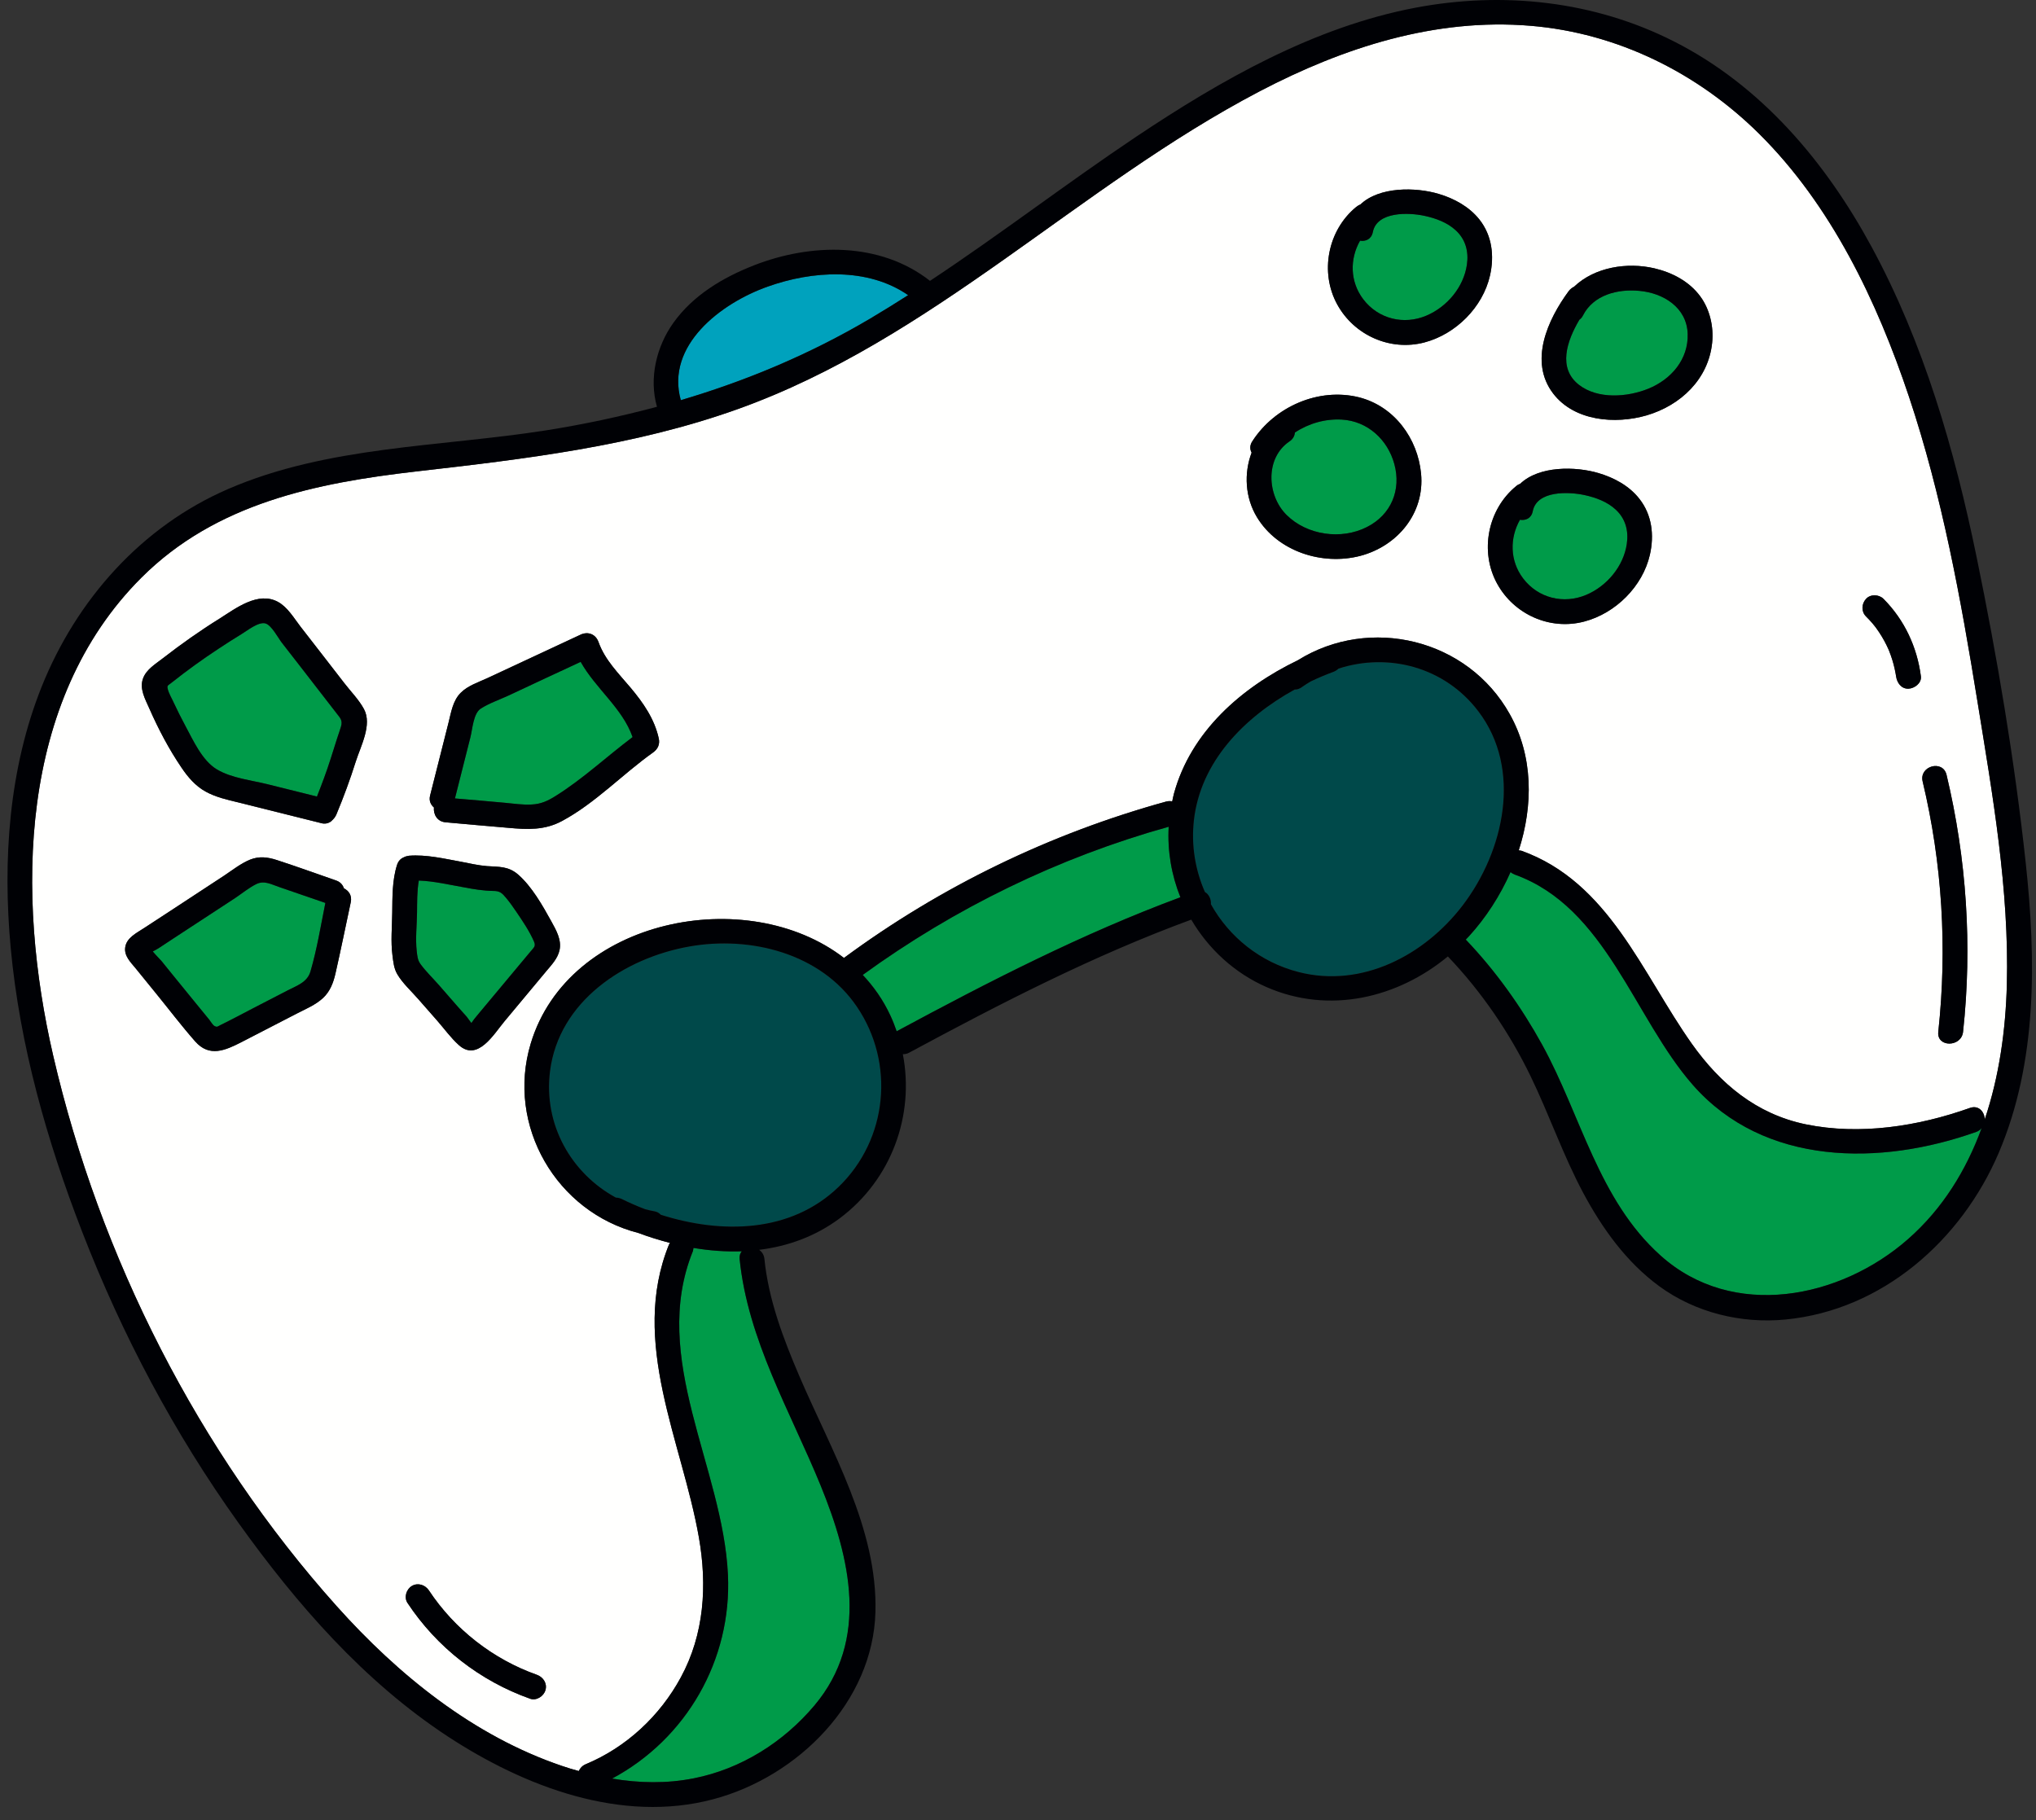 <?xml version="1.0" encoding="UTF-8"?>
<svg width="151px" height="135px" viewBox="0 0 151 135" version="1.1" xmlns="http://www.w3.org/2000/svg" xmlns:xlink="http://www.w3.org/1999/xlink">
    <rect x="0" y="0" width="151" height="135" fill="#333333" stroke="none"/>
    <title>game1-items1-1</title>
    <g id="Page-1" stroke="none" stroke-width="1" fill="none" fill-rule="evenodd">
        <g id="game1-items1-1" transform="translate(0.555, 0)">
            <path d="M21.747,49.472 C21.278,48.872 20.809,48.262 20.34,47.662 C20.07,47.312 19.582,46.372 19.135,46.242 C18.615,46.092 17.766,46.792 17.356,47.032 C16.773,47.392 16.198,47.752 15.631,48.132 C14.449,48.912 13.294,49.742 12.189,50.622 C11.912,50.852 11.82,50.812 11.883,51.092 C11.96,51.432 12.184,51.792 12.332,52.122 C12.598,52.692 12.882,53.262 13.184,53.822 C13.768,54.902 14.429,56.402 15.519,57.062 C16.611,57.722 18.116,57.872 19.337,58.182 C20.542,58.482 21.747,58.782 22.952,59.082 C23.321,58.152 23.669,57.222 23.974,56.262 C24.132,55.772 24.285,55.272 24.443,54.782 C24.538,54.492 24.644,54.192 24.733,53.902 C24.876,53.422 24.678,53.262 24.387,52.882 C23.509,51.742 22.627,50.612 21.747,49.472 Z" id="Fill-2" fill="#009B49"></path>
            <path d="M18.458,65.572 C17.91,65.842 17.391,66.272 16.882,66.612 C15.771,67.332 14.661,68.062 13.55,68.792 C13.057,69.122 12.563,69.442 12.07,69.762 C11.782,69.952 11.494,70.142 11.206,70.332 C11.105,70.402 10.935,70.482 10.776,70.572 C10.995,70.842 11.286,71.122 11.423,71.282 C11.695,71.622 11.967,71.952 12.24,72.292 C12.845,73.032 13.45,73.772 14.056,74.522 C14.358,74.892 14.659,75.262 14.964,75.632 C15.078,75.772 15.212,76.032 15.37,76.112 C15.548,76.202 15.575,76.142 15.795,76.032 C16.613,75.632 17.414,75.202 18.222,74.782 C19.074,74.342 19.926,73.902 20.777,73.462 C21.47,73.102 22.236,72.862 22.472,72.052 C22.955,70.402 23.234,68.672 23.576,66.972 C22.443,66.582 21.309,66.192 20.176,65.802 C19.578,65.602 19.053,65.282 18.458,65.572 Z" id="Fill-3" fill="#009B49"></path>
            <path d="M37.753,67.652 C37.508,67.292 37.259,66.932 36.981,66.602 C36.676,66.232 36.512,66.082 36.028,66.082 C35.287,66.072 34.565,65.952 33.836,65.812 C32.748,65.622 31.624,65.352 30.506,65.312 C30.369,66.102 30.383,66.912 30.374,67.702 C30.363,68.642 30.245,69.622 30.353,70.562 C30.394,70.912 30.42,71.222 30.626,71.502 C31.026,72.052 31.537,72.542 31.985,73.052 C32.465,73.602 32.945,74.152 33.425,74.702 C33.639,74.942 33.852,75.182 34.065,75.422 C34.148,75.522 34.275,75.722 34.406,75.882 C34.488,75.762 34.569,75.642 34.61,75.592 C34.742,75.432 34.874,75.272 35.006,75.112 C35.323,74.732 35.64,74.352 35.958,73.972 C36.592,73.212 37.226,72.452 37.86,71.692 C38.177,71.312 38.496,70.932 38.812,70.552 C39.03,70.282 39.198,70.192 39.055,69.852 C38.723,69.082 38.223,68.342 37.753,67.652 Z" id="Fill-4" fill="#009B49"></path>
            <path d="M124.994,80.472 C120.626,75.492 118.554,67.302 111.792,64.872 C111.665,64.822 111.563,64.762 111.476,64.682 C110.702,66.442 109.638,68.082 108.385,69.452 L108.154,69.692 C110.371,72.012 112.277,74.692 113.821,77.492 C116.703,82.732 117.988,89.002 122.607,93.132 C127.958,97.932 135.929,96.332 140.963,91.902 C143.531,89.642 145.272,86.792 146.414,83.672 C146.315,83.792 146.194,83.892 146.024,83.952 C138.934,86.482 130.293,86.512 124.994,80.472 Z" id="Fill-5" fill="#009B49"></path>
            <path d="M98.963,31.122 C97.737,31.052 96.502,31.402 95.483,32.082 C95.458,32.332 95.336,32.572 95.076,32.742 C93.251,33.982 93.411,36.752 94.86,38.192 C96.38,39.702 98.919,40.062 100.821,39.092 C102.625,38.182 103.384,36.332 102.854,34.412 C102.356,32.602 100.869,31.232 98.963,31.122 Z" id="Fill-6" fill="#009B49"></path>
            <path d="M63.965,23.642 C64.921,23.072 65.864,22.492 66.799,21.892 C63.787,19.812 59.699,20.072 56.369,21.262 C52.904,22.492 48.8,25.622 49.937,29.682 C54.808,28.242 59.493,26.282 63.965,23.642 Z" id="Fill-7" fill="#00A2BD"></path>
            <path d="M109.075,52.742 C106.575,49.462 102.403,48.392 98.715,49.592 C98.623,49.682 98.509,49.762 98.365,49.822 C97.794,50.032 97.222,50.272 96.655,50.542 C96.429,50.672 96.204,50.822 95.987,50.972 C95.808,51.102 95.631,51.152 95.467,51.142 C91.717,53.212 88.466,56.502 87.987,60.872 C87.784,62.732 88.097,64.542 88.807,66.162 C89.108,66.332 89.278,66.702 89.253,67.072 C90.609,69.502 92.913,71.372 95.761,72.102 C100.446,73.302 105.087,70.862 107.912,67.172 C111,63.132 112.366,57.052 109.075,52.742 Z" id="Fill-8" fill="#00494A"></path>
            <path d="M54.457,92.812 C53.269,92.852 52.069,92.762 50.879,92.562 L50.837,92.792 C47.608,100.742 53.061,108.832 53.433,116.802 C53.728,123.132 50.339,128.982 44.841,131.922 C46.848,132.262 48.898,132.302 50.902,131.902 C54.401,131.212 57.553,129.222 59.845,126.502 C63.947,121.632 62.506,115.572 60.311,110.192 C58.067,104.702 54.902,99.382 54.298,93.372 C54.274,93.132 54.346,92.952 54.457,92.812 Z" id="Fill-9" fill="#009B49"></path>
            <path d="M50.578,70.202 C45.76,71.052 40.891,74.262 40.237,79.452 C39.737,83.422 41.815,87.032 45.124,88.832 C45.256,88.832 45.394,88.862 45.535,88.922 C46.101,89.202 46.693,89.462 47.297,89.692 C47.532,89.752 47.768,89.812 48.01,89.852 C48.211,89.892 48.346,89.992 48.453,90.102 C52.948,91.532 58.081,91.472 61.643,88.032 C65.289,84.512 65.838,78.842 62.991,74.662 C60.306,70.702 55.092,69.402 50.578,70.202 Z" id="Fill-10" fill="#00494A"></path>
            <path d="M63.429,72.312 C64.241,73.172 64.94,74.162 65.474,75.312 C65.656,75.702 65.809,76.092 65.947,76.492 C72.778,72.812 79.707,69.252 86.99,66.552 C86.329,64.912 86.02,63.122 86.121,61.322 C77.957,63.602 70.287,67.332 63.429,72.312 Z" id="Fill-11" fill="#009B49"></path>
            <path d="M37.152,51.592 C36.484,51.902 35.716,52.162 35.098,52.562 C34.552,52.912 34.485,54.082 34.336,54.672 C33.953,56.182 33.569,57.702 33.186,59.222 C34.409,59.322 35.632,59.432 36.855,59.542 C37.521,59.602 38.21,59.712 38.879,59.672 C39.562,59.642 40.078,59.402 40.648,59.042 C42.682,57.772 44.443,56.112 46.361,54.672 C45.617,52.532 43.616,51.072 42.51,49.092 C40.725,49.922 38.937,50.752 37.152,51.592 Z" id="Fill-12" fill="#009B49"></path>
            <path d="M121.014,21.572 C119.416,21.422 117.63,21.872 116.849,23.392 C116.777,23.542 116.685,23.642 116.582,23.712 C115.655,25.282 114.957,27.302 116.546,28.542 C117.951,29.632 120.138,29.462 121.692,28.832 C123.389,28.142 124.675,26.652 124.612,24.762 C124.548,22.812 122.82,21.732 121.014,21.572 Z" id="Fill-13" fill="#009B49"></path>
            <path d="M116.966,36.722 C115.784,36.462 113.424,36.372 113.121,37.922 C113.017,38.452 112.586,38.622 112.173,38.552 C111.408,39.902 111.409,41.592 112.414,42.912 C113.529,44.372 115.417,44.832 117.091,44.122 C118.624,43.472 119.855,42.002 120.098,40.342 C120.239,39.372 120.003,38.472 119.279,37.802 C118.647,37.212 117.794,36.902 116.966,36.722 Z" id="Fill-14" fill="#009B49"></path>
            <path d="M145.036,76.532 C144.91,77.692 143.071,77.702 143.198,76.532 C143.871,70.312 143.492,64.042 142.038,57.962 C141.763,56.812 143.536,56.322 143.811,57.472 C145.301,63.712 145.727,70.152 145.036,76.532 Z M140.988,51.082 C140.447,51.102 140.131,50.632 140.069,50.162 C140.094,50.352 140.067,50.152 140.061,50.122 L140.033,49.952 C140.011,49.832 139.987,49.712 139.96,49.592 C139.911,49.372 139.855,49.162 139.79,48.952 C139.722,48.732 139.644,48.512 139.558,48.292 L139.524,48.212 L139.49,48.132 C139.445,48.032 139.398,47.932 139.349,47.832 C139.141,47.412 138.899,47.012 138.627,46.632 L138.53,46.502 L138.524,46.492 L138.523,46.492 L138.314,46.232 C138.162,46.062 138.003,45.882 137.838,45.722 C137.475,45.362 137.5,44.792 137.838,44.422 C138.173,44.052 138.798,44.082 139.138,44.422 C140.691,45.982 141.625,47.992 141.908,50.162 C141.974,50.672 141.433,51.062 140.988,51.082 Z M126.427,25.422 C126.152,28.122 124.091,30.072 121.557,30.812 C119.237,31.482 116.211,31.242 114.639,29.192 C112.815,26.812 114.228,23.712 115.781,21.602 C115.892,21.452 116.036,21.342 116.192,21.262 C117.711,19.812 120.118,19.432 122.142,19.902 C123.464,20.212 124.729,20.872 125.545,21.982 C126.259,22.952 126.548,24.232 126.427,25.422 Z M121.808,41.152 C121.27,43.502 119.263,45.492 116.937,46.102 C114.407,46.772 111.737,45.582 110.48,43.292 C109.173,40.912 109.773,37.802 111.874,36.072 C111.972,35.982 112.08,35.922 112.192,35.882 C113.593,34.542 116.294,34.582 118.004,35.092 C119.154,35.432 120.27,36.032 121.024,36.992 C121.966,38.182 122.141,39.692 121.808,41.152 Z M105.078,25.402 C102.548,26.062 99.878,24.872 98.621,22.582 C97.314,20.202 97.914,17.092 100.015,15.362 C100.113,15.282 100.221,15.212 100.333,15.172 C101.734,13.832 104.435,13.872 106.145,14.382 C107.295,14.722 108.411,15.332 109.165,16.282 C110.107,17.472 110.282,18.982 109.949,20.442 C109.411,22.802 107.404,24.792 105.078,25.402 Z M100.325,41.232 C97.511,41.962 94.211,40.912 92.667,38.362 C91.788,36.912 91.688,35.112 92.271,33.572 C92.14,33.332 92.125,33.032 92.323,32.732 C93.978,30.162 97.243,28.722 100.246,29.472 C102.86,30.142 104.589,32.522 104.839,35.132 C105.118,38.062 103.098,40.502 100.325,41.232 Z M47.881,55.812 C45.6,57.432 43.607,59.562 41.135,60.892 C39.842,61.592 38.562,61.532 37.146,61.402 C35.594,61.272 34.042,61.132 32.491,60.992 C31.858,60.942 31.577,60.382 31.627,59.892 C31.391,59.692 31.245,59.392 31.344,59.002 C31.798,57.202 32.252,55.412 32.707,53.612 C32.904,52.832 33.031,51.952 33.63,51.372 C34.152,50.852 34.934,50.602 35.583,50.302 C37.883,49.222 40.19,48.162 42.488,47.082 C43.051,46.812 43.627,47.032 43.838,47.632 C44.307,48.952 45.333,49.962 46.215,51.012 C47.154,52.132 47.983,53.322 48.303,54.772 C48.398,55.202 48.233,55.562 47.881,55.812 Z M40.941,70.482 C40.804,71.102 40.347,71.572 39.953,72.042 C38.923,73.272 37.892,74.512 36.861,75.752 C36.075,76.692 34.861,78.792 33.459,77.502 C32.884,76.982 32.399,76.312 31.885,75.722 C31.405,75.172 30.925,74.632 30.445,74.082 C29.938,73.502 29.306,72.932 28.911,72.262 C28.656,71.832 28.615,71.342 28.552,70.862 C28.416,69.812 28.523,68.752 28.535,67.702 C28.55,66.532 28.529,65.282 28.892,64.152 C28.984,63.862 29.169,63.682 29.386,63.592 C29.498,63.532 29.628,63.492 29.778,63.472 C31.069,63.372 32.4,63.692 33.663,63.922 C34.287,64.042 34.928,64.192 35.563,64.242 C36.454,64.302 37.144,64.242 37.865,64.862 C38.897,65.762 39.682,67.162 40.335,68.342 C40.692,68.992 41.111,69.712 40.941,70.482 Z M39.259,124.222 C39.729,124.392 40.041,124.852 39.901,125.352 C39.776,125.812 39.238,126.162 38.77,126.002 C35.045,124.682 31.846,122.192 29.665,118.892 C29.39,118.472 29.584,117.872 29.995,117.632 C30.44,117.372 30.979,117.552 31.253,117.962 C33.156,120.842 36.005,123.072 39.259,124.222 Z M25.829,56.492 C25.409,57.822 24.931,59.122 24.392,60.412 C24.312,60.602 24.187,60.752 24.038,60.882 L23.973,60.942 C23.776,61.072 23.535,61.132 23.261,61.052 C21.221,60.542 19.181,60.032 17.14,59.522 C16.308,59.322 15.451,59.132 14.692,58.712 C13.935,58.292 13.381,57.642 12.903,56.932 C11.973,55.562 11.189,54.072 10.521,52.552 C10.213,51.852 9.767,51.082 10.057,50.312 C10.305,49.642 10.994,49.242 11.53,48.822 C12.883,47.772 14.282,46.782 15.732,45.882 C16.931,45.122 18.589,43.842 20.058,44.642 C20.776,45.032 21.241,45.842 21.727,46.472 C22.256,47.152 22.784,47.832 23.311,48.512 C23.869,49.232 24.426,49.952 24.983,50.672 C25.461,51.292 26.066,51.902 26.437,52.592 C27.064,53.752 26.194,55.342 25.829,56.492 Z M25.461,66.912 C25.083,68.672 24.727,70.442 24.326,72.202 C24.169,72.892 23.925,73.542 23.394,74.032 C22.839,74.542 22.11,74.842 21.45,75.182 C20.087,75.882 18.725,76.592 17.362,77.292 C16.153,77.912 14.973,78.442 13.919,77.242 C12.915,76.102 11.991,74.882 11.031,73.702 C10.516,73.072 10.002,72.442 9.487,71.802 C9.124,71.362 8.646,70.902 8.731,70.272 C8.83,69.542 9.6,69.192 10.154,68.822 C10.812,68.392 11.471,67.962 12.129,67.532 C13.445,66.662 14.761,65.802 16.077,64.942 C16.693,64.532 17.308,64.042 17.992,63.762 C18.665,63.492 19.298,63.572 19.976,63.792 C21.453,64.272 22.914,64.802 24.382,65.312 C24.695,65.422 24.87,65.642 24.953,65.892 C25.303,66.062 25.565,66.422 25.461,66.912 Z M141.024,29.422 C138.656,22.342 135.256,15.212 129.891,9.902 C125.332,5.392 119.377,2.442 112.954,1.912 C105.882,1.322 99.089,3.522 92.887,6.762 C79.441,13.792 68.607,25.182 54.138,30.352 C46.472,33.092 38.408,34.042 30.368,34.962 C22.879,35.822 15.469,37.322 9.936,42.842 C0.767,51.992 0.651,66.472 3.39,78.302 C6.852,93.262 14.164,107.682 24.405,119.122 C28.976,124.232 34.549,128.752 41.12,130.982 C41.533,131.122 41.95,131.252 42.371,131.362 C42.462,131.152 42.632,130.962 42.895,130.852 C45.899,129.602 48.39,127.272 49.935,124.422 C51.679,121.212 51.903,117.602 51.28,114.042 C50.033,106.922 46.126,99.542 49.064,92.302 L49.139,92.192 C48.341,91.982 47.554,91.742 46.788,91.452 C40.726,89.902 36.967,83.502 38.806,77.402 C41.6,68.122 54.852,65.512 62.038,71.052 C69.219,65.752 77.337,61.822 85.941,59.452 C86.104,59.412 86.249,59.412 86.382,59.442 C86.424,59.252 86.457,59.062 86.509,58.872 C87.763,54.272 91.515,50.992 95.702,48.972 C101.041,45.642 108.298,47.382 111.418,52.972 C113.165,56.092 113.162,59.732 112.084,63.072 L112.281,63.102 C118.778,65.432 121.228,72.202 124.914,77.412 C127.026,80.392 129.707,82.632 133.356,83.392 C137.382,84.222 141.708,83.542 145.535,82.182 C146.203,81.942 146.633,82.482 146.642,83.032 C147.721,79.832 148.195,76.392 148.283,73.042 C148.467,65.982 147.225,58.972 146.103,52.032 C144.871,44.412 143.479,36.772 141.024,29.422 Z" id="Fill-15" fill="#FFFFFE"></path>
            <path d="M105.107,16.012 C103.925,15.752 101.565,15.672 101.262,17.212 C101.158,17.742 100.727,17.922 100.314,17.852 C99.549,19.192 99.55,20.882 100.555,22.202 C101.67,23.662 103.558,24.122 105.232,23.412 C106.765,22.762 107.996,21.302 108.239,19.632 C108.38,18.662 108.143,17.762 107.42,17.092 C106.788,16.502 105.935,16.192 105.107,16.012 Z" id="Fill-16" fill="#009B49"></path>
            <path d="M148.283,73.042 C148.195,76.392 147.721,79.832 146.642,83.032 C146.633,82.482 146.203,81.942 145.535,82.182 C141.708,83.542 137.382,84.222 133.356,83.392 C129.707,82.632 127.026,80.392 124.914,77.412 C121.228,72.202 118.778,65.432 112.281,63.102 L112.084,63.072 C113.162,59.732 113.165,56.092 111.418,52.972 C108.298,47.382 101.041,45.642 95.702,48.972 C91.515,50.992 87.763,54.272 86.509,58.872 C86.457,59.062 86.424,59.252 86.382,59.442 C86.249,59.412 86.104,59.412 85.941,59.452 C77.337,61.822 69.219,65.752 62.038,71.052 C54.852,65.512 41.6,68.122 38.806,77.402 C36.967,83.502 40.726,89.902 46.788,91.452 C47.554,91.742 48.341,91.982 49.139,92.192 L49.064,92.302 C46.126,99.542 50.033,106.922 51.28,114.042 C51.903,117.602 51.679,121.212 49.935,124.422 C48.39,127.272 45.899,129.602 42.895,130.852 C42.632,130.962 42.462,131.152 42.371,131.362 C41.95,131.252 41.533,131.122 41.12,130.982 C34.549,128.752 28.976,124.232 24.405,119.122 C14.164,107.682 6.852,93.262 3.39,78.302 C0.651,66.472 0.767,51.992 9.936,42.842 C15.469,37.322 22.879,35.822 30.368,34.962 C38.408,34.042 46.472,33.092 54.138,30.352 C68.607,25.182 79.441,13.792 92.887,6.762 C99.089,3.522 105.882,1.322 112.954,1.912 C119.377,2.442 125.332,5.392 129.891,9.902 C135.256,15.212 138.656,22.342 141.024,29.422 C143.479,36.772 144.871,44.412 146.103,52.032 C147.225,58.972 148.467,65.982 148.283,73.042 Z M140.963,91.902 C135.929,96.332 127.958,97.932 122.607,93.132 C117.988,89.002 116.703,82.732 113.821,77.492 C112.277,74.692 110.371,72.012 108.154,69.692 L108.385,69.452 C109.638,68.082 110.702,66.442 111.476,64.682 C111.563,64.762 111.665,64.822 111.792,64.872 C118.554,67.302 120.626,75.492 124.994,80.472 C130.293,86.512 138.934,86.482 146.024,83.952 C146.194,83.892 146.315,83.792 146.414,83.672 C145.272,86.792 143.531,89.642 140.963,91.902 Z M95.761,72.102 C92.913,71.372 90.609,69.502 89.253,67.072 C89.278,66.702 89.108,66.332 88.807,66.162 C88.097,64.542 87.784,62.732 87.987,60.872 C88.466,56.502 91.717,53.212 95.467,51.142 C95.631,51.152 95.808,51.102 95.987,50.972 C96.204,50.822 96.429,50.672 96.655,50.542 C97.222,50.272 97.794,50.032 98.365,49.822 C98.509,49.762 98.623,49.682 98.715,49.592 C102.403,48.392 106.575,49.462 109.075,52.742 C112.366,57.052 111,63.132 107.912,67.172 C105.087,70.862 100.446,73.302 95.761,72.102 Z M65.947,76.492 C65.809,76.092 65.656,75.702 65.474,75.312 C64.94,74.162 64.241,73.172 63.429,72.312 C70.287,67.332 77.957,63.602 86.121,61.322 C86.02,63.122 86.329,64.912 86.99,66.552 C79.707,69.252 72.778,72.812 65.947,76.492 Z M61.643,88.032 C58.081,91.472 52.948,91.532 48.453,90.102 C48.346,89.992 48.211,89.892 48.01,89.852 C47.768,89.812 47.532,89.752 47.297,89.692 C46.693,89.462 46.101,89.202 45.535,88.922 C45.394,88.862 45.256,88.832 45.124,88.832 C41.815,87.032 39.737,83.422 40.237,79.452 C40.891,74.262 45.76,71.052 50.578,70.202 C55.092,69.402 60.306,70.702 62.991,74.662 C65.838,78.842 65.289,84.512 61.643,88.032 Z M60.311,110.192 C62.506,115.572 63.947,121.632 59.845,126.502 C57.553,129.222 54.401,131.212 50.902,131.902 C48.898,132.302 46.848,132.262 44.841,131.922 C50.339,128.982 53.728,123.132 53.433,116.802 C53.061,108.832 47.608,100.742 50.837,92.792 L50.879,92.562 C52.069,92.762 53.269,92.852 54.457,92.812 C54.346,92.952 54.274,93.132 54.298,93.372 C54.902,99.382 58.067,104.702 60.311,110.192 Z M56.369,21.262 C59.699,20.072 63.787,19.812 66.799,21.892 C65.864,22.492 64.921,23.072 63.965,23.642 C59.493,26.282 54.808,28.242 49.937,29.682 C48.8,25.622 52.904,22.492 56.369,21.262 Z M149.682,63.992 C148.861,56.402 147.576,48.782 146.037,41.302 C144.404,33.362 142.128,25.462 138.248,18.302 C134.833,12.002 130.072,6.352 123.593,3.072 C117.661,0.062 110.922,-0.658 104.421,0.572 C96.89,2.002 90.007,5.932 83.708,10.142 C78.54,13.602 73.601,17.402 68.419,20.832 C64.723,17.932 59.595,18.022 55.359,19.682 C53.061,20.582 50.857,21.892 49.395,23.932 C48.119,25.712 47.567,28.062 48.169,30.172 C45.476,30.892 42.732,31.482 39.929,31.922 C32.096,33.152 23.745,33.072 16.362,36.272 C9.94,39.052 5.124,44.482 2.54,50.922 C0.095,57.022 -0.364,63.812 0.238,70.302 C0.91,77.532 2.92,84.612 5.541,91.372 C8.502,99.012 12.362,106.302 17.134,112.962 C21.454,118.992 26.418,124.702 32.663,128.802 C38.339,132.522 45.525,135.272 52.35,133.452 C58.602,131.792 64.193,126.252 64.372,119.562 C64.539,113.372 61.091,107.582 58.73,102.072 C57.542,99.302 56.441,96.402 56.137,93.372 C56.106,93.072 55.953,92.852 55.75,92.702 C57.872,92.442 59.918,91.712 61.728,90.362 C65.565,87.492 67.282,82.722 66.404,78.192 C66.552,78.192 66.707,78.172 66.867,78.082 C73.66,74.422 80.544,70.872 87.795,68.212 C89.064,70.372 90.989,72.172 93.392,73.222 C98.028,75.242 103.087,74.032 106.825,70.942 C109.304,73.532 111.394,76.592 112.955,79.812 C114.339,82.662 115.364,85.672 116.865,88.482 C118.28,91.122 120.062,93.612 122.502,95.402 C125.182,97.362 128.583,98.192 131.874,97.872 C139.062,97.172 144.914,91.992 147.68,85.512 C150.556,78.772 150.456,71.152 149.682,63.992 Z" id="Fill-17" fill="#000105"></path>
            <path d="M40.648,59.042 C40.078,59.402 39.562,59.642 38.879,59.672 C38.21,59.712 37.521,59.602 36.855,59.542 C35.632,59.432 34.409,59.322 33.186,59.222 C33.569,57.702 33.953,56.182 34.336,54.672 C34.485,54.082 34.552,52.912 35.098,52.562 C35.716,52.162 36.484,51.902 37.152,51.592 C38.937,50.752 40.725,49.922 42.51,49.092 C43.616,51.072 45.617,52.532 46.361,54.672 C44.443,56.112 42.682,57.772 40.648,59.042 Z M46.215,51.012 C45.333,49.962 44.307,48.952 43.838,47.632 C43.627,47.032 43.051,46.812 42.488,47.082 C40.19,48.162 37.883,49.222 35.583,50.302 C34.934,50.602 34.152,50.852 33.63,51.372 C33.031,51.952 32.904,52.832 32.707,53.612 C32.252,55.412 31.798,57.202 31.344,59.002 C31.245,59.392 31.391,59.692 31.627,59.892 C31.577,60.382 31.858,60.942 32.491,60.992 C34.042,61.132 35.594,61.272 37.146,61.402 C38.562,61.532 39.842,61.592 41.135,60.892 C43.607,59.562 45.6,57.432 47.881,55.812 C48.233,55.562 48.398,55.202 48.303,54.772 C47.983,53.322 47.154,52.132 46.215,51.012 Z" id="Fill-18" fill="#000105"></path>
            <path d="M24.733,53.902 C24.644,54.192 24.538,54.492 24.443,54.782 C24.285,55.272 24.132,55.772 23.974,56.262 C23.669,57.222 23.321,58.152 22.952,59.082 C21.747,58.782 20.542,58.482 19.337,58.182 C18.116,57.872 16.611,57.722 15.519,57.062 C14.429,56.402 13.768,54.902 13.184,53.822 C12.882,53.262 12.598,52.692 12.332,52.122 C12.184,51.792 11.96,51.432 11.883,51.092 C11.82,50.812 11.912,50.852 12.189,50.622 C13.294,49.742 14.449,48.912 15.631,48.132 C16.198,47.752 16.773,47.392 17.356,47.032 C17.766,46.792 18.615,46.092 19.135,46.242 C19.582,46.372 20.07,47.312 20.34,47.662 C20.809,48.262 21.278,48.872 21.747,49.472 C22.627,50.612 23.509,51.742 24.387,52.882 C24.678,53.262 24.876,53.422 24.733,53.902 Z M24.983,50.672 C24.426,49.952 23.869,49.232 23.311,48.512 C22.784,47.832 22.256,47.152 21.727,46.472 C21.241,45.842 20.776,45.032 20.058,44.642 C18.589,43.842 16.931,45.122 15.732,45.882 C14.282,46.782 12.883,47.772 11.53,48.822 C10.994,49.242 10.305,49.642 10.057,50.312 C9.767,51.082 10.213,51.852 10.521,52.552 C11.189,54.072 11.973,55.562 12.903,56.932 C13.381,57.642 13.935,58.292 14.692,58.712 C15.451,59.132 16.308,59.322 17.14,59.522 C19.181,60.032 21.221,60.542 23.261,61.052 C23.535,61.132 23.776,61.072 23.973,60.942 L24.038,60.882 C24.187,60.752 24.312,60.602 24.392,60.412 C24.931,59.122 25.409,57.822 25.829,56.492 C26.194,55.342 27.064,53.752 26.437,52.592 C26.066,51.902 25.461,51.292 24.983,50.672 Z" id="Fill-19" fill="#000105"></path>
            <path d="M22.472,72.052 C22.236,72.862 21.47,73.102 20.777,73.462 C19.926,73.902 19.074,74.342 18.222,74.782 C17.414,75.202 16.613,75.632 15.795,76.032 C15.575,76.142 15.548,76.202 15.37,76.112 C15.212,76.032 15.078,75.772 14.964,75.632 C14.659,75.262 14.358,74.892 14.056,74.522 C13.45,73.772 12.845,73.032 12.24,72.292 C11.967,71.952 11.695,71.622 11.423,71.282 C11.286,71.122 10.995,70.842 10.776,70.572 C10.935,70.482 11.105,70.402 11.206,70.332 C11.494,70.142 11.782,69.952 12.07,69.762 C12.563,69.442 13.057,69.122 13.55,68.792 C14.661,68.062 15.771,67.332 16.882,66.612 C17.391,66.272 17.91,65.842 18.458,65.572 C19.053,65.282 19.578,65.602 20.176,65.802 C21.309,66.192 22.443,66.582 23.576,66.972 C23.234,68.672 22.955,70.402 22.472,72.052 Z M24.953,65.892 C24.87,65.642 24.695,65.422 24.382,65.312 C22.914,64.802 21.453,64.272 19.976,63.792 C19.298,63.572 18.665,63.492 17.992,63.762 C17.308,64.042 16.693,64.532 16.077,64.942 C14.761,65.802 13.445,66.662 12.129,67.532 C11.471,67.962 10.812,68.392 10.154,68.822 C9.6,69.192 8.83,69.542 8.731,70.272 C8.646,70.902 9.124,71.362 9.487,71.802 C10.002,72.442 10.516,73.072 11.031,73.702 C11.991,74.882 12.915,76.102 13.919,77.242 C14.973,78.442 16.153,77.912 17.362,77.292 C18.725,76.592 20.087,75.882 21.45,75.182 C22.11,74.842 22.839,74.542 23.394,74.032 C23.925,73.542 24.169,72.892 24.326,72.202 C24.727,70.442 25.083,68.672 25.461,66.912 C25.565,66.422 25.303,66.062 24.953,65.892 Z" id="Fill-20" fill="#000105"></path>
            <path d="M38.812,70.552 C38.496,70.932 38.177,71.312 37.86,71.692 C37.226,72.452 36.592,73.212 35.958,73.972 C35.64,74.352 35.323,74.732 35.006,75.112 C34.874,75.272 34.742,75.432 34.61,75.592 C34.569,75.642 34.488,75.762 34.406,75.882 C34.275,75.722 34.148,75.522 34.065,75.422 C33.852,75.182 33.639,74.942 33.425,74.702 C32.945,74.152 32.465,73.602 31.985,73.052 C31.537,72.542 31.026,72.052 30.626,71.502 C30.42,71.222 30.394,70.912 30.353,70.562 C30.245,69.622 30.363,68.642 30.374,67.702 C30.383,66.912 30.369,66.102 30.506,65.312 C31.624,65.352 32.748,65.622 33.836,65.812 C34.565,65.952 35.287,66.072 36.028,66.082 C36.512,66.082 36.676,66.232 36.981,66.602 C37.259,66.932 37.508,67.292 37.753,67.652 C38.223,68.342 38.723,69.082 39.055,69.852 C39.198,70.192 39.03,70.282 38.812,70.552 Z M37.865,64.862 C37.144,64.242 36.454,64.302 35.563,64.242 C34.928,64.192 34.287,64.042 33.663,63.922 C32.4,63.692 31.069,63.372 29.778,63.472 C29.628,63.492 29.498,63.532 29.386,63.592 C29.169,63.682 28.984,63.862 28.892,64.152 C28.529,65.282 28.55,66.532 28.535,67.702 C28.523,68.752 28.416,69.812 28.552,70.862 C28.615,71.342 28.656,71.832 28.911,72.262 C29.306,72.932 29.938,73.502 30.445,74.082 C30.925,74.632 31.405,75.172 31.885,75.722 C32.399,76.312 32.884,76.982 33.459,77.502 C34.861,78.792 36.075,76.692 36.861,75.752 C37.892,74.512 38.923,73.272 39.953,72.042 C40.347,71.572 40.804,71.102 40.941,70.482 C41.111,69.712 40.692,68.992 40.335,68.342 C39.682,67.162 38.897,65.762 37.865,64.862 Z" id="Fill-21" fill="#000105"></path>
            <path d="M100.821,39.092 C98.919,40.062 96.38,39.702 94.86,38.192 C93.411,36.752 93.251,33.982 95.076,32.742 C95.336,32.572 95.458,32.332 95.483,32.082 C96.502,31.402 97.737,31.052 98.963,31.122 C100.869,31.232 102.356,32.602 102.854,34.412 C103.384,36.332 102.625,38.182 100.821,39.092 Z M100.246,29.472 C97.243,28.722 93.978,30.162 92.323,32.732 C92.125,33.032 92.14,33.332 92.271,33.572 C91.688,35.112 91.788,36.912 92.667,38.362 C94.211,40.912 97.511,41.962 100.325,41.232 C103.098,40.502 105.118,38.062 104.839,35.132 C104.589,32.522 102.86,30.142 100.246,29.472 Z" id="Fill-22" fill="#000105"></path>
            <path d="M121.692,28.832 C120.138,29.462 117.951,29.632 116.546,28.542 C114.957,27.302 115.655,25.282 116.582,23.712 C116.685,23.642 116.777,23.542 116.849,23.392 C117.63,21.872 119.416,21.422 121.014,21.572 C122.82,21.732 124.548,22.812 124.612,24.762 C124.675,26.652 123.389,28.142 121.692,28.832 Z M122.142,19.902 C120.118,19.432 117.711,19.812 116.192,21.262 C116.036,21.342 115.892,21.452 115.781,21.602 C114.228,23.712 112.815,26.812 114.639,29.192 C116.211,31.242 119.237,31.482 121.557,30.812 C124.091,30.072 126.152,28.122 126.427,25.422 C126.548,24.232 126.259,22.952 125.545,21.982 C124.729,20.872 123.464,20.212 122.142,19.902 Z" id="Fill-23" fill="#000105"></path>
            <path d="M120.098,40.342 C119.855,42.002 118.624,43.472 117.091,44.122 C115.417,44.832 113.529,44.372 112.414,42.912 C111.409,41.592 111.408,39.902 112.173,38.552 C112.586,38.622 113.017,38.452 113.121,37.922 C113.424,36.372 115.784,36.462 116.966,36.722 C117.794,36.902 118.647,37.212 119.279,37.802 C120.003,38.472 120.239,39.372 120.098,40.342 Z M118.004,35.092 C116.294,34.582 113.593,34.542 112.192,35.882 C112.08,35.922 111.972,35.982 111.874,36.072 C109.773,37.802 109.173,40.912 110.48,43.292 C111.737,45.582 114.407,46.772 116.937,46.102 C119.263,45.492 121.27,43.502 121.808,41.152 C122.141,39.692 121.966,38.182 121.024,36.992 C120.27,36.032 119.154,35.432 118.004,35.092 Z" id="Fill-24" fill="#000105"></path>
            <path d="M108.239,19.632 C107.996,21.302 106.765,22.762 105.232,23.412 C103.558,24.122 101.67,23.662 100.555,22.202 C99.55,20.882 99.549,19.192 100.314,17.852 C100.727,17.922 101.158,17.742 101.262,17.212 C101.565,15.672 103.925,15.752 105.107,16.012 C105.935,16.192 106.788,16.502 107.42,17.092 C108.143,17.762 108.38,18.662 108.239,19.632 Z M109.165,16.282 C108.411,15.332 107.295,14.722 106.145,14.382 C104.435,13.872 101.734,13.832 100.333,15.172 C100.221,15.212 100.113,15.282 100.015,15.362 C97.914,17.092 97.314,20.202 98.621,22.582 C99.878,24.872 102.548,26.062 105.078,25.402 C107.404,24.792 109.411,22.802 109.949,20.442 C110.282,18.982 110.107,17.472 109.165,16.282 Z" id="Fill-25" fill="#000105"></path>
            <path d="M142.038,57.962 C143.492,64.042 143.871,70.312 143.198,76.532 C143.071,77.702 144.91,77.692 145.036,76.532 C145.727,70.152 145.301,63.712 143.811,57.472 C143.536,56.322 141.763,56.812 142.038,57.962 Z" id="Fill-26" fill="#000105"></path>
            <path d="M137.838,44.422 C137.5,44.792 137.475,45.362 137.838,45.722 C138.003,45.882 138.162,46.062 138.314,46.232 L138.523,46.492 L138.524,46.492 L138.53,46.502 L138.627,46.632 C138.899,47.012 139.141,47.412 139.349,47.832 C139.398,47.932 139.445,48.032 139.49,48.132 L139.524,48.212 L139.558,48.292 C139.644,48.512 139.722,48.732 139.79,48.952 C139.855,49.162 139.911,49.372 139.96,49.592 C139.987,49.712 140.011,49.832 140.033,49.952 L140.061,50.122 C140.067,50.152 140.094,50.352 140.069,50.162 C140.131,50.632 140.447,51.102 140.988,51.082 C141.433,51.062 141.974,50.672 141.908,50.162 C141.625,47.992 140.691,45.982 139.138,44.422 C138.798,44.082 138.173,44.052 137.838,44.422 Z" id="Fill-27" fill="#000105"></path>
            <path d="M31.253,117.962 C30.979,117.552 30.44,117.372 29.995,117.632 C29.584,117.872 29.39,118.472 29.665,118.892 C31.846,122.192 35.045,124.682 38.77,126.002 C39.238,126.162 39.776,125.812 39.901,125.352 C40.041,124.852 39.729,124.392 39.259,124.222 C36.005,123.072 33.156,120.842 31.253,117.962 Z" id="Fill-28" fill="#000105"></path>
        </g>
    </g>
</svg>